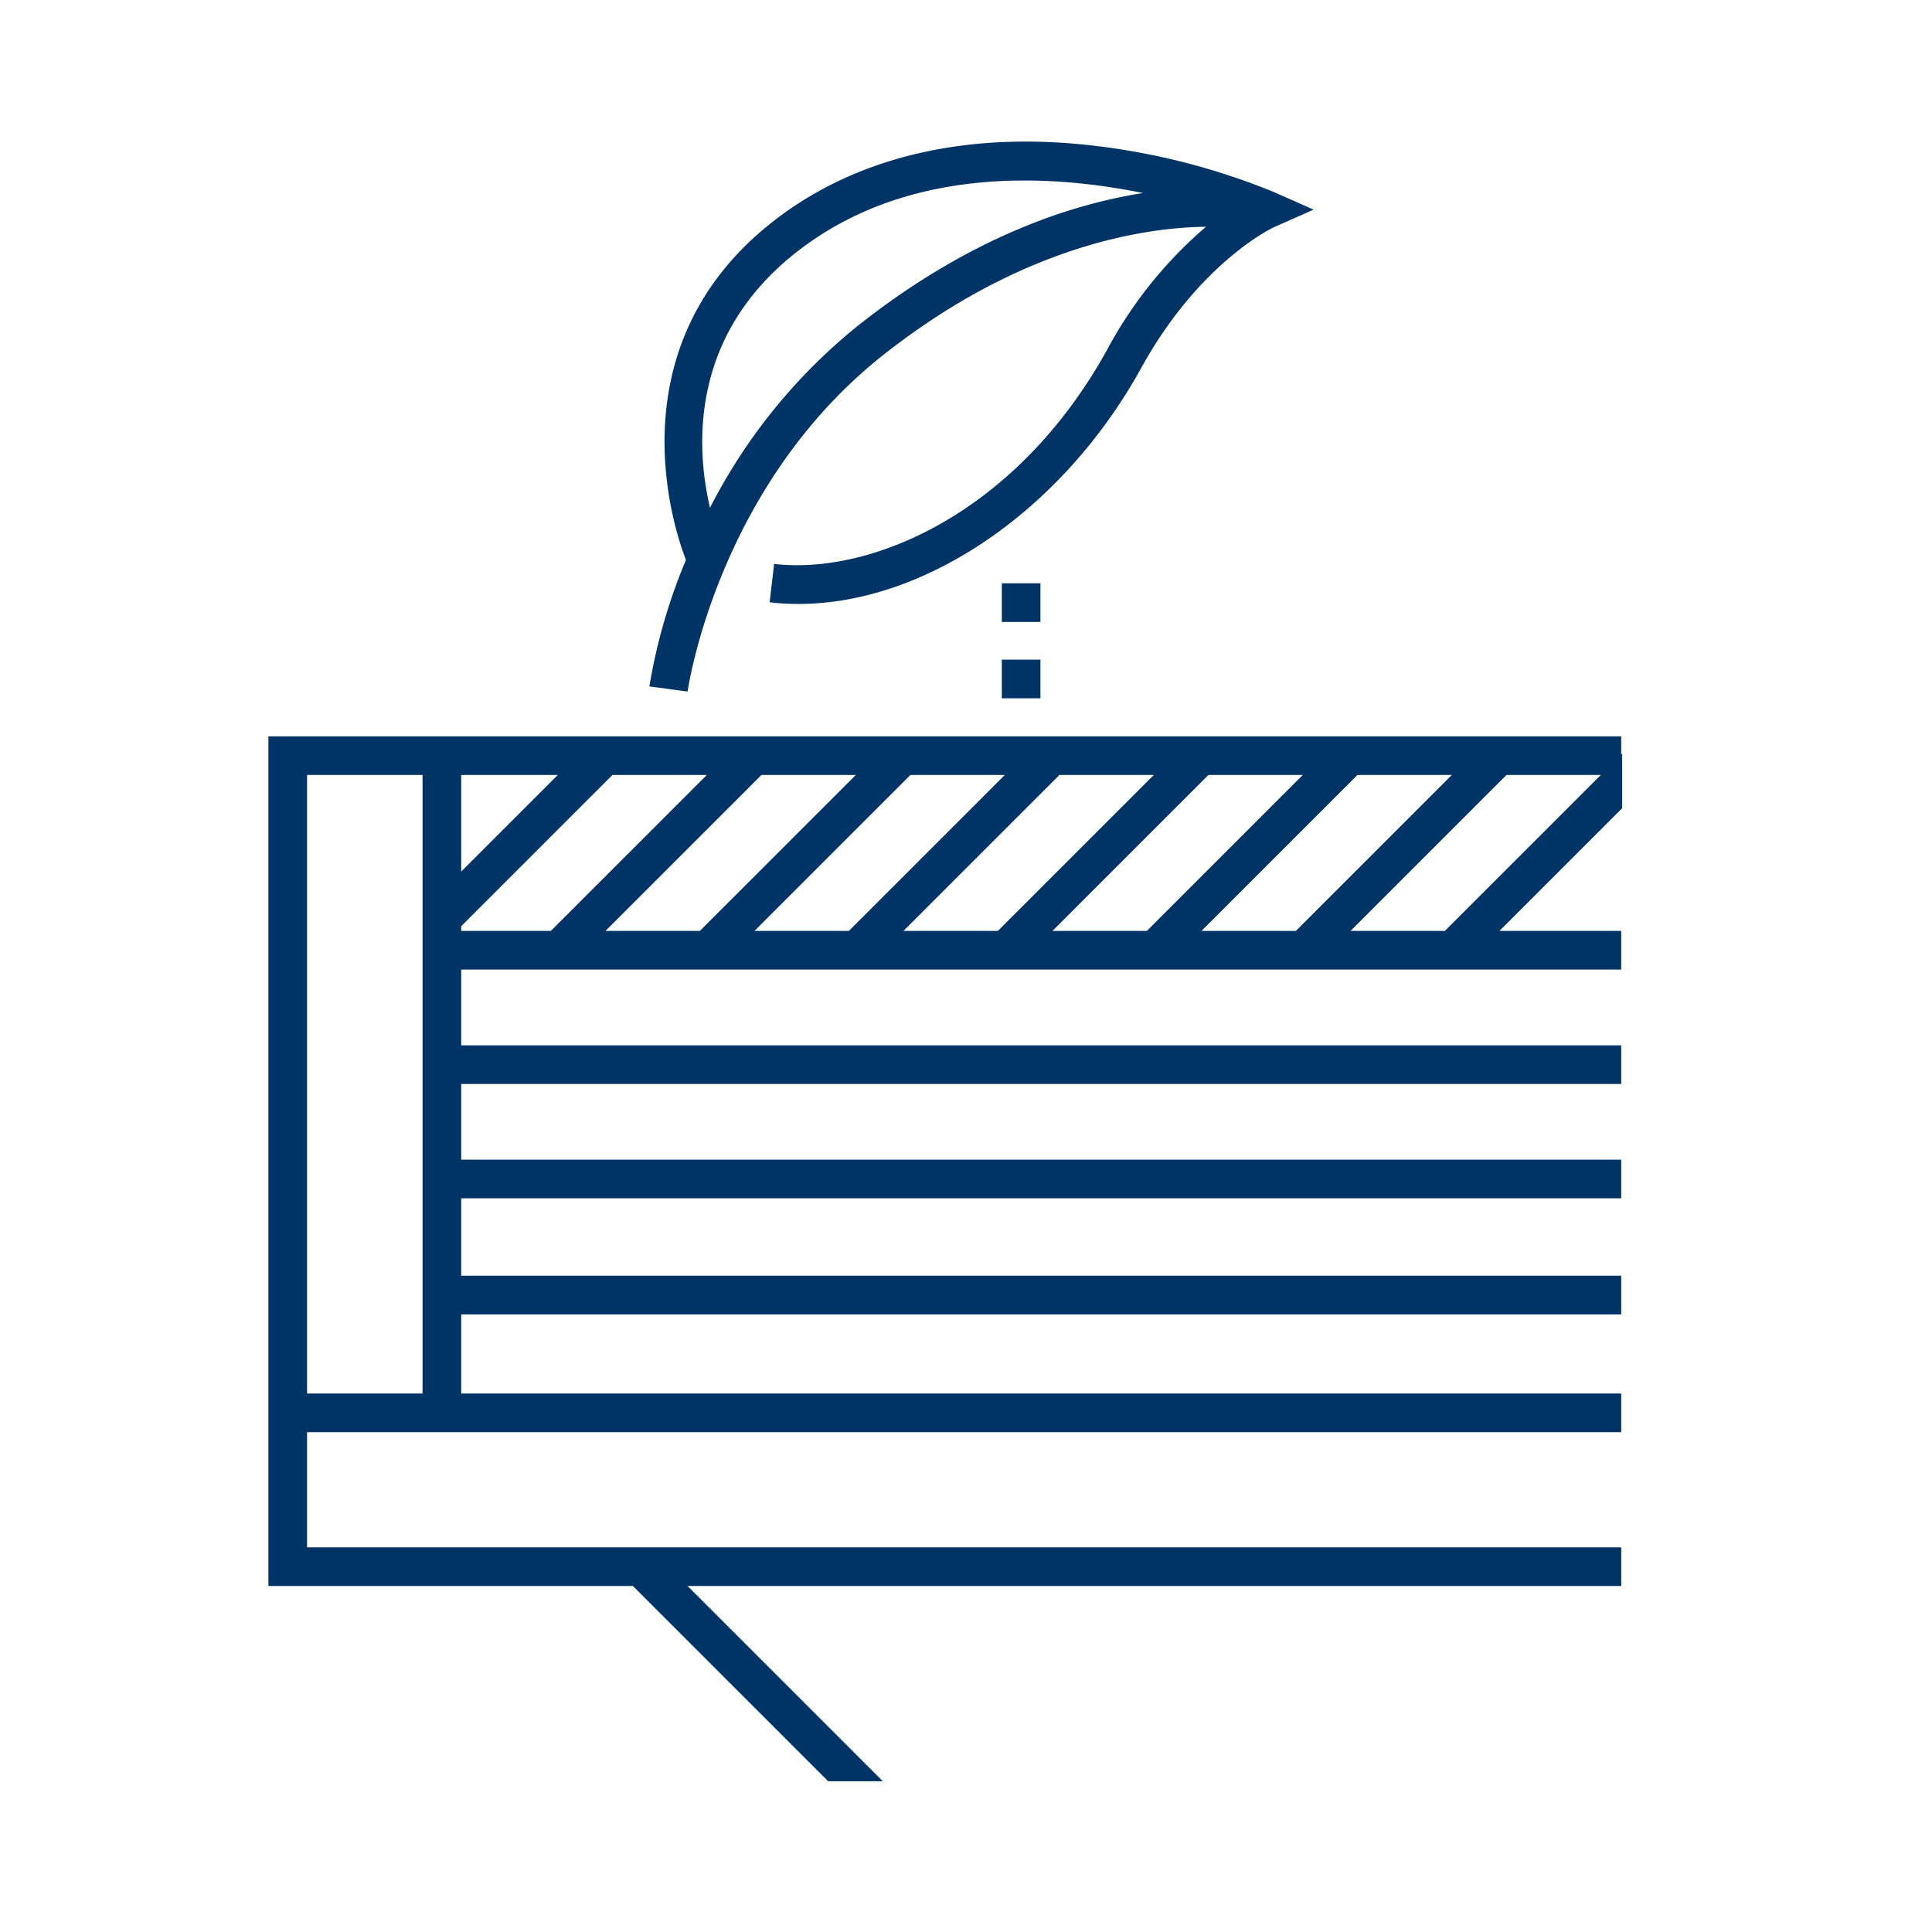 <svg xmlns="http://www.w3.org/2000/svg" width="164" height="164" viewBox="0 0 164 164">
  <g id="グループ_6447" data-name="グループ 6447" transform="translate(-440.906 -289.252)">
    <rect id="長方形_2015" data-name="長方形 2015" width="164" height="164" transform="translate(440.906 289.252)" fill="none"/>
    <path id="パス_46885" data-name="パス 46885" d="M497.329,346.929c.024-.173,2.5-17.479,16.69-28.635,11.9-9.362,22.388-10.766,27.316-10.82a36.262,36.262,0,0,0-8.378,10.41c-7.661,13.883-20.033,19.172-28.284,18.211l-.379,3.258a21.1,21.1,0,0,0,2.444.14c10.744,0,22.41-7.917,29.091-20.024,4.978-9.024,11.2-11.923,11.254-11.948l3.386-1.5-3.389-1.5a57.994,57.994,0,0,0-14.6-3.846c-11.058-1.434-20.682.741-27.824,6.294-13.821,10.743-8.376,26.462-7.467,28.787a47.9,47.9,0,0,0-3.105,10.737Zm9.335-37.371c9.222-7.17,21.095-6.62,29.325-4.945-6.03.941-14.582,3.7-24,11.1a47.669,47.669,0,0,0-12.76,15.619C498.054,326.313,497.422,316.741,506.664,309.558Zm20.616,34.666H524v3.28h3.28Zm0-6.482H524v3.28h3.28Zm49.379,14.453-.08.081v-1.547H461.745v72.126h30.939L509.26,439.43H513.9l-16.576-16.575h79.257v-3.28H465.025v-9.781H576.579v-3.28H478.11V399.8h98.469v-3.28H478.11v-6.576h98.469v-3.28H478.11v-6.421h98.469v-3.28H478.11v-6.434h98.469v-3.28H566.244l10.415-10.415ZM474.83,406.514h-9.805V354.009h9.805Zm3.28-52.505h8.2l-8.2,8.2Zm0,13.24v-.4l12.841-12.841h8.01l-13.241,13.24Zm12.247,0,13.241-13.24h8.01l-13.241,13.24Zm12.648,0,13.241-13.24h8.01l-13.241,13.24Zm12.648,0,13.241-13.24h8.01l-13.241,13.24Zm12.648,0,13.241-13.24h8.01l-13.241,13.24Zm12.648,0,13.241-13.24H562.2l-13.24,13.24Zm20.657,0H553.6l13.241-13.24h8.009Z" transform="translate(1.945 1.026)" fill="#036"/>
  </g>
</svg>
